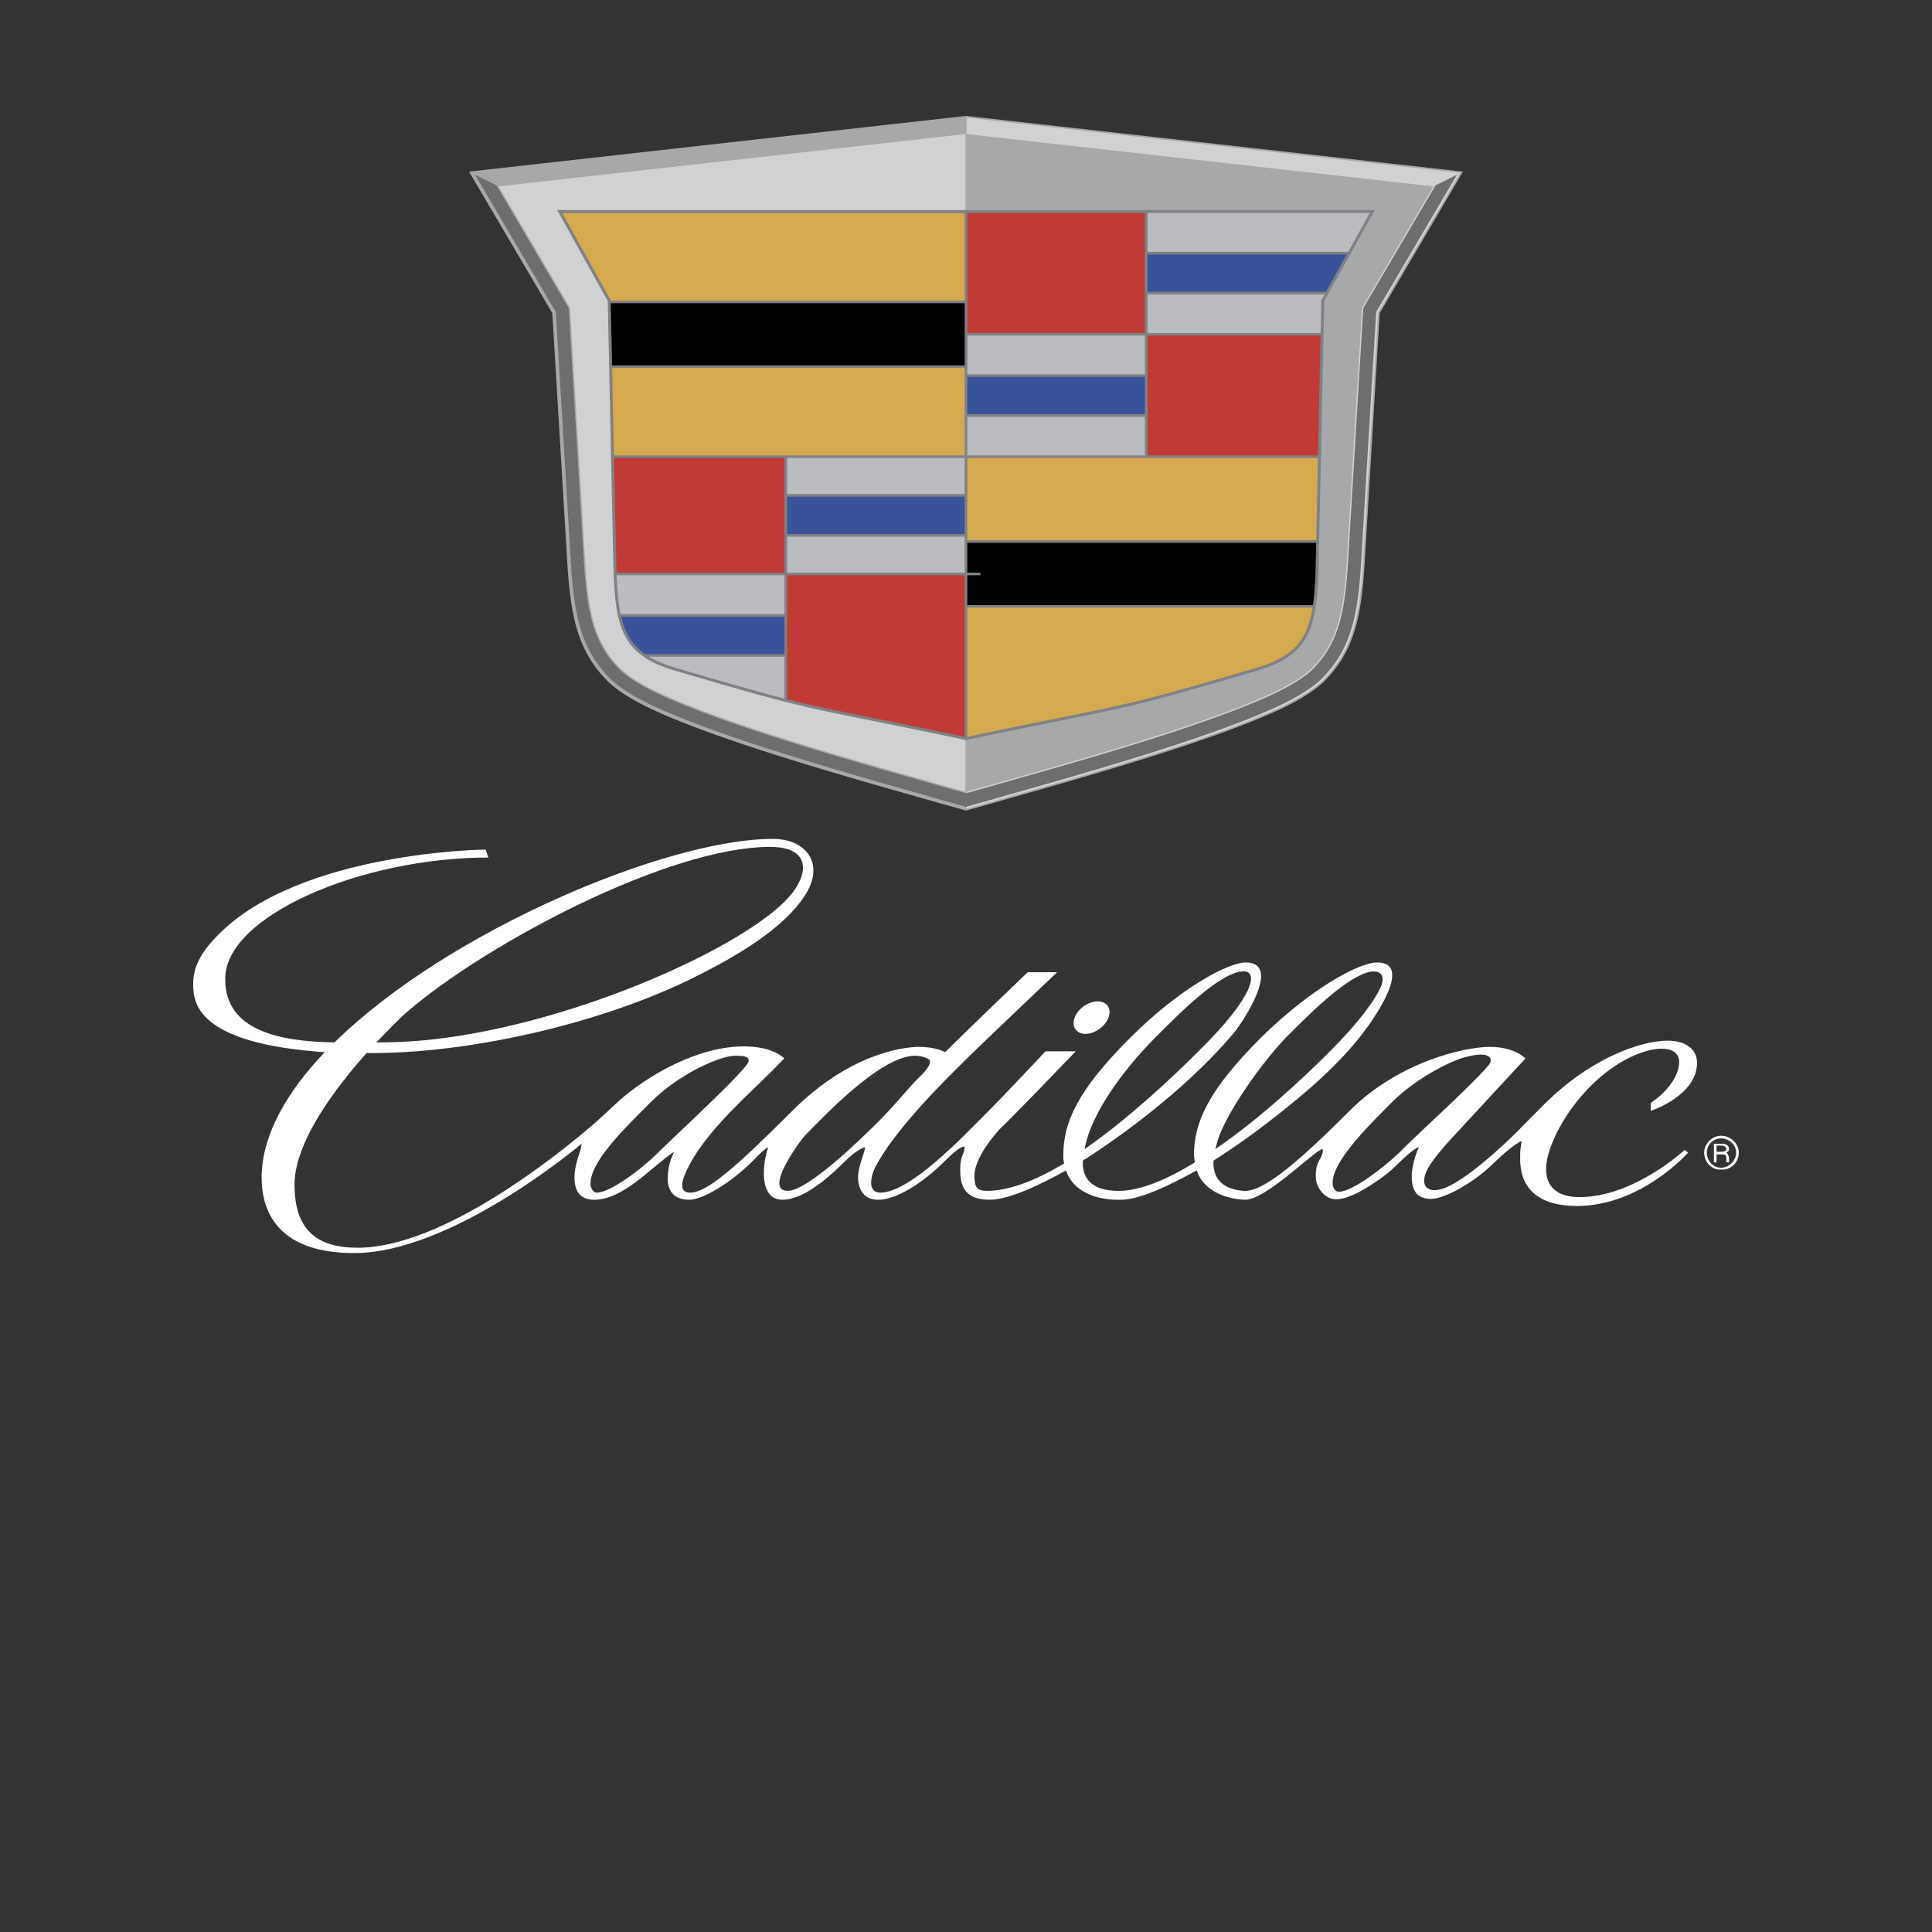 <?xml version="1.0" encoding="UTF-8"?> <svg xmlns="http://www.w3.org/2000/svg" width="100" height="100" viewBox="0 0 100 100" fill="none"><rect x="0" y="0" width="100" height="100" fill="#333333" stroke="none"/><path fill-rule="evenodd" clip-rule="evenodd" d="M51.495 41.535L51.812 41.444L52.148 41.347L52.506 41.246L52.884 41.139L53.28 41.026L53.694 40.908L54.124 40.785L54.568 40.658L55.026 40.526L55.495 40.391L55.975 40.25L56.463 40.107L56.959 39.96L57.462 39.81L57.969 39.657L58.48 39.501L58.993 39.343L59.507 39.183L60.02 39.02L60.532 38.855L61.04 38.689L61.545 38.522L62.043 38.353L62.534 38.182L63.016 38.012L63.489 37.84L63.951 37.669L64.401 37.495L64.837 37.323L65.258 37.151L65.665 36.978L66.052 36.805L66.26 36.71L66.462 36.613L66.657 36.516L66.846 36.418L67.029 36.319L67.206 36.22L67.376 36.121L67.54 36.022L67.696 35.922L67.847 35.822L67.99 35.721L68.127 35.62L68.257 35.517L68.381 35.413L68.498 35.307L68.604 35.202L68.733 35.065L68.856 34.928L68.972 34.79L69.085 34.648L69.194 34.504L69.298 34.357L69.398 34.207L69.493 34.053L69.583 33.896L69.67 33.736L69.752 33.572L69.829 33.405L69.901 33.235L69.97 33.061L70.033 32.884L70.094 32.704L70.15 32.518L70.202 32.33L70.251 32.139L70.296 31.941L70.338 31.74L70.377 31.534L70.413 31.324L70.447 31.108L70.478 30.886L70.507 30.659L70.532 30.426L70.557 30.187L70.579 29.941L70.599 29.688L70.617 29.429L70.635 29.164L71.413 16.206L75.722 8.883L50 6L24.278 8.883L28.587 16.206L29.365 29.164L29.381 29.429L29.401 29.688L29.421 29.941L29.443 30.187L29.467 30.426L29.493 30.659L29.522 30.886L29.553 31.108L29.586 31.324L29.622 31.534L29.661 31.74L29.703 31.942L29.749 32.139L29.797 32.33L29.85 32.518L29.906 32.704L29.966 32.885L30.03 33.062L30.099 33.235L30.171 33.405L30.248 33.572L30.329 33.736L30.416 33.896L30.506 34.053L30.602 34.207L30.702 34.358L30.806 34.504L30.914 34.649L31.028 34.79L31.145 34.928L31.267 35.065L31.396 35.202L31.503 35.307L31.619 35.413L31.743 35.517L31.873 35.62L32.01 35.721L32.154 35.822L32.304 35.922L32.461 36.022L32.624 36.121L32.794 36.22L32.971 36.319L33.154 36.418L33.343 36.516L33.539 36.613L33.741 36.71L33.948 36.805L34.336 36.978L34.741 37.151L35.163 37.323L35.599 37.495L36.049 37.669L36.511 37.84L36.983 38.012L37.466 38.182L37.957 38.353L38.456 38.522L38.959 38.689L39.467 38.855L39.979 39.02L40.493 39.183L41.007 39.343L41.519 39.501L42.031 39.657L42.538 39.81L43.04 39.96L43.537 40.107L44.025 40.25L44.505 40.391L44.974 40.526L45.431 40.658L45.875 40.785L46.306 40.908L46.719 41.026L47.116 41.139L47.494 41.246L47.852 41.347L48.188 41.444L48.505 41.535L50 41.954L51.495 41.535V41.535Z" fill="#A6A8AA"></path><path fill-rule="evenodd" clip-rule="evenodd" d="M51.472 41.454L51.789 41.363L52.125 41.266L52.483 41.165L52.861 41.057L53.257 40.944L53.671 40.827L54.101 40.704L54.545 40.576L55.002 40.445L55.471 40.309L55.951 40.17L56.439 40.026L56.935 39.88L57.437 39.729L57.944 39.577L58.455 39.421L58.968 39.263L59.481 39.102L59.995 38.94L60.506 38.775L61.014 38.609L61.518 38.441L62.015 38.273L62.506 38.103L62.988 37.932L63.46 37.76L63.921 37.589L64.37 37.417L64.805 37.244L65.226 37.072L65.631 36.9L66.018 36.728L66.224 36.633L66.424 36.537L66.619 36.441L66.807 36.343L66.989 36.245L67.165 36.147L67.333 36.049L67.495 35.95L67.65 35.852L67.799 35.753L67.941 35.653L68.076 35.553L68.204 35.452L68.325 35.349L68.439 35.246L68.543 35.143L68.671 35.007L68.791 34.873L68.907 34.736L69.019 34.596L69.126 34.454L69.228 34.309L69.327 34.161L69.421 34.008L69.51 33.855L69.595 33.697L69.676 33.535L69.752 33.371L69.823 33.203L69.891 33.031L69.953 32.857L70.013 32.678L70.069 32.495L70.121 32.309L70.169 32.118L70.213 31.923L70.255 31.723L70.295 31.519L70.33 31.31L70.363 31.096L70.394 30.875L70.422 30.649L70.449 30.417L70.473 30.178L70.495 29.934L70.515 29.681L70.533 29.424L70.55 29.158L71.33 16.181L75.584 8.952L50.034 6.089V41.856L51.472 41.454V41.454ZM49.966 6.94L25.806 9.647L29.502 15.927L30.293 29.105C30.463 31.925 30.865 33.312 32.062 34.551C32.466 34.97 33.273 35.477 34.332 35.957C38.224 37.725 45.525 39.706 48.759 40.64L49.966 40.978V6.94Z" fill="#D0D1D3"></path><path fill-rule="evenodd" clip-rule="evenodd" d="M51.241 40.641C54.475 39.707 61.775 37.727 65.669 35.958C66.727 35.478 67.534 34.971 67.938 34.552C69.135 33.313 69.537 31.926 69.707 29.106L70.498 15.927L74.193 9.648L50.034 6.94V40.978L51.241 40.641V40.641Z" fill="#A6A8AA"></path><path fill-rule="evenodd" clip-rule="evenodd" d="M50 38.306L48.794 38.053C41.473 36.526 42.312 36.888 34.901 34.704C32.143 33.892 31.843 32.399 31.749 29.364L31.457 15.578L28.841 10.874H71.158L68.543 15.578L68.25 29.364C68.157 32.399 67.857 33.892 65.1 34.704C57.688 36.888 58.527 36.526 51.206 38.053L50 38.306Z" fill="#808183"></path><path fill-rule="evenodd" clip-rule="evenodd" d="M68.125 28.096L68.098 29.359L68.078 29.908L68.049 30.422L68.01 30.899L67.959 31.319H50.068V29.775H50.745V29.64H50.068V28.096H68.125ZM31.68 18.914L31.612 15.692H49.932V18.914H31.68V18.914Z" fill="black"></path><path fill-rule="evenodd" clip-rule="evenodd" d="M67.937 31.454L67.885 31.753L67.792 32.132L67.678 32.48L67.538 32.799L67.368 33.092L67.168 33.359L66.93 33.605L66.652 33.831L66.33 34.038L65.959 34.228L65.535 34.401L65.054 34.559L64.385 34.756L63.759 34.939L63.176 35.109L62.632 35.266L62.124 35.412L61.65 35.547L61.206 35.672L60.79 35.787L60.398 35.895L60.028 35.994L59.675 36.087L59.339 36.173L59.014 36.255L58.699 36.332L58.39 36.405L58.084 36.476L57.779 36.546L57.471 36.614L57.156 36.681L56.833 36.749L56.498 36.819L56.149 36.891L55.781 36.965L55.393 37.044L54.981 37.127L54.541 37.215L54.072 37.31L53.57 37.411L53.032 37.521L52.456 37.639L51.838 37.766L51.175 37.904L50.068 38.136V31.454H67.937V31.454ZM68.218 23.708L68.128 27.961H50.068V23.708H68.218V23.708ZM31.609 15.557L31.608 15.537L29.1 11.026H49.932V15.557H31.609ZM31.779 23.573L31.683 19.049H49.932V23.573H31.779Z" fill="#D4A950"></path><path fill-rule="evenodd" clip-rule="evenodd" d="M50.068 21.44V19.507H59.259V21.44H50.068ZM69.707 13.171L68.632 15.104H59.394V13.171H69.707V13.171ZM49.932 25.706V27.64H40.741V25.706H49.932V25.706ZM33.39 33.858L33.347 33.831L33.07 33.605L32.833 33.359L32.632 33.091L32.462 32.798L32.322 32.48L32.207 32.131L32.157 31.924H40.605V33.858H33.39V33.858Z" fill="#3A529A"></path><path fill-rule="evenodd" clip-rule="evenodd" d="M50.068 19.372V17.369H59.259V19.372H50.068ZM59.259 23.573H50.068V21.576H59.259V23.573ZM68.557 15.239L68.391 15.537L68.356 17.235H59.394V15.239H68.557V15.239ZM59.394 11.026H70.899L69.782 13.035H59.394V11.026ZM49.932 27.776V29.64H40.741V27.776H49.932ZM40.741 23.708H49.932V25.571H40.741V23.708ZM32.124 31.789L32.115 31.753L32.044 31.343L31.99 30.899L31.951 30.422L31.922 29.908L31.917 29.775H40.605V31.789H32.124ZM40.605 36.159L40.325 36.087L39.972 35.994L39.602 35.895L39.21 35.787L38.793 35.672L38.349 35.547L37.876 35.412L37.368 35.266L36.824 35.109L36.241 34.939L35.615 34.756L34.946 34.559L34.464 34.401L34.041 34.228L33.67 34.038L33.6 33.993H40.605V36.159V36.159Z" fill="#BBBCBF"></path><path fill-rule="evenodd" clip-rule="evenodd" d="M68.353 17.369L68.221 23.573H59.394V17.369H68.353ZM50.068 11.026H59.259V17.235H50.068V11.026ZM31.912 29.64L31.902 29.359L31.782 23.708H40.605V29.64H31.912ZM49.932 38.136L48.825 37.904L48.162 37.766L47.544 37.639L46.967 37.521L46.429 37.411L45.927 37.31L45.459 37.215L45.019 37.127L44.607 37.044L44.219 36.965L43.851 36.891L43.501 36.819L43.166 36.749L42.843 36.681L42.529 36.614L42.221 36.546L41.916 36.476L41.61 36.405L41.301 36.332L40.986 36.255L40.741 36.194V29.775H49.932V38.136Z" fill="#C03B35"></path><path fill-rule="evenodd" clip-rule="evenodd" d="M51.444 41.356L51.761 41.265L52.097 41.169L52.454 41.067L52.833 40.96L53.229 40.847L53.644 40.73L54.073 40.607L54.517 40.479L54.974 40.347L55.443 40.212L55.922 40.072L56.41 39.929L56.906 39.783L57.408 39.632L57.915 39.48L58.425 39.324L58.938 39.166L59.451 39.006L59.963 38.843L60.475 38.679L60.982 38.513L61.485 38.345L61.982 38.177L62.472 38.007L62.953 37.837L63.425 37.666L63.885 37.494L64.333 37.323L64.767 37.151L65.187 36.979L65.59 36.807L65.975 36.636L66.181 36.541L66.38 36.446L66.572 36.35L66.759 36.253L66.94 36.157L67.114 36.059L67.281 35.962L67.441 35.864L67.595 35.767L67.741 35.669L67.882 35.571L68.014 35.472L68.139 35.373L68.258 35.273L68.369 35.172L68.471 35.072L68.596 34.939L68.715 34.806L68.829 34.672L68.938 34.534L69.043 34.395L69.145 34.252L69.242 34.106L69.334 33.957L69.422 33.806L69.505 33.651L69.583 33.492L69.659 33.33L69.729 33.165L69.796 32.996L69.857 32.824L69.916 32.648L69.971 32.466L70.022 32.283L70.07 32.095L70.114 31.901L70.156 31.704L70.194 31.502L70.23 31.294L70.263 31.081L70.293 30.861L70.322 30.637L70.348 30.407L70.372 30.169L70.393 29.926L70.413 29.675L70.432 29.417L70.449 29.152L71.23 16.151L75.415 9.04L74.303 9.595L70.564 15.948L69.774 29.11L69.756 29.371L69.739 29.623L69.719 29.868L69.698 30.105L69.675 30.335L69.65 30.558L69.623 30.773L69.594 30.982L69.562 31.184L69.528 31.381L69.492 31.571L69.454 31.756L69.412 31.935L69.369 32.109L69.322 32.278L69.272 32.443L69.219 32.601L69.162 32.757L69.103 32.909L69.04 33.055L68.974 33.199L68.904 33.339L68.831 33.476L68.753 33.609L68.672 33.741L68.586 33.87L68.498 33.996L68.404 34.12L68.306 34.241L68.204 34.362L68.098 34.481L67.987 34.599L67.904 34.681L67.812 34.764L67.712 34.849L67.603 34.935L67.485 35.022L67.36 35.111L67.225 35.2L67.084 35.29L66.935 35.38L66.779 35.472L66.614 35.564L66.444 35.655L66.266 35.746L66.083 35.838L65.893 35.929L65.697 36.02L65.32 36.187L64.926 36.355L64.514 36.523L64.088 36.692L63.646 36.861L63.191 37.031L62.725 37.2L62.249 37.368L61.763 37.537L61.27 37.704L60.77 37.87L60.266 38.035L59.758 38.199L59.248 38.36L58.737 38.52L58.227 38.677L57.719 38.832L57.214 38.984L56.713 39.134L56.219 39.28L55.732 39.423L55.255 39.562L54.787 39.698L54.33 39.829L53.887 39.956L53.458 40.079L53.044 40.196L52.648 40.309L52.27 40.417L51.911 40.519L51.574 40.615L51.259 40.706L50 41.058L48.741 40.706L48.425 40.615L48.089 40.519L47.73 40.417L47.352 40.309L46.956 40.196L46.541 40.079L46.112 39.956L45.669 39.829L45.213 39.698L44.745 39.562L44.268 39.423L43.78 39.28L43.286 39.134L42.785 38.984L42.281 38.832L41.772 38.677L41.263 38.52L40.752 38.36L40.242 38.199L39.733 38.035L39.229 37.87L38.73 37.704L38.237 37.537L37.751 37.368L37.275 37.2L36.809 37.031L36.353 36.861L35.913 36.692L35.485 36.523L35.074 36.355L34.68 36.187L34.304 36.02L34.108 35.929L33.917 35.838L33.733 35.746L33.556 35.655L33.386 35.564L33.221 35.472L33.065 35.38L32.916 35.29L32.775 35.2L32.64 35.111L32.515 35.022L32.397 34.935L32.288 34.849L32.188 34.764L32.096 34.681L32.013 34.599L31.902 34.481L31.796 34.362L31.694 34.241L31.596 34.12L31.503 33.996L31.413 33.87L31.328 33.741L31.247 33.609L31.169 33.476L31.096 33.339L31.026 33.199L30.959 33.055L30.896 32.908L30.837 32.758L30.781 32.602L30.727 32.443L30.678 32.278L30.631 32.109L30.587 31.936L30.546 31.756L30.507 31.571L30.471 31.381L30.438 31.184L30.405 30.982L30.377 30.774L30.349 30.557L30.325 30.335L30.302 30.105L30.28 29.868L30.26 29.623L30.242 29.371L30.225 29.11L29.435 15.948L25.698 9.596L24.585 9.04L28.77 16.151L29.55 29.152L29.568 29.417L29.585 29.675L29.606 29.926L29.628 30.17L29.652 30.407L29.677 30.637L29.706 30.861L29.736 31.081L29.77 31.294L29.805 31.502L29.844 31.704L29.885 31.902L29.93 32.095L29.977 32.283L30.028 32.466L30.083 32.648L30.142 32.824L30.204 32.996L30.27 33.165L30.341 33.33L30.416 33.492L30.495 33.651L30.578 33.806L30.666 33.957L30.759 34.107L30.855 34.253L30.957 34.395L31.062 34.534L31.171 34.672L31.285 34.806L31.404 34.939L31.529 35.072L31.63 35.172L31.742 35.273L31.861 35.373L31.986 35.472L32.119 35.571L32.258 35.669L32.405 35.767L32.559 35.864L32.719 35.962L32.886 36.059L33.06 36.157L33.241 36.253L33.428 36.35L33.62 36.446L33.819 36.541L34.025 36.636L34.41 36.807L34.813 36.979L35.233 37.151L35.667 37.323L36.115 37.494L36.575 37.666L37.046 37.837L37.528 38.007L38.017 38.177L38.514 38.345L39.017 38.513L39.525 38.679L40.036 38.843L40.549 39.006L41.062 39.166L41.574 39.324L42.084 39.48L42.592 39.632L43.093 39.783L43.589 39.929L44.077 40.072L44.557 40.212L45.025 40.347L45.482 40.479L45.926 40.607L46.356 40.73L46.77 40.847L47.167 40.96L47.545 41.067L47.902 41.169L48.239 41.265L48.556 41.356L50 41.761L51.444 41.356V41.356Z" fill="#6D6E70"></path><path fill-rule="evenodd" clip-rule="evenodd" d="M56.183 53.513C56.666 53.513 57.2 53.135 57.375 52.671C57.55 52.208 57.299 51.83 56.817 51.83C56.334 51.83 55.799 52.208 55.624 52.671C55.451 53.135 55.701 53.513 56.183 53.513ZM68.103 60.856C68.103 61.426 68.428 61.8 68.752 61.978C69.469 62.372 70.839 61.429 71.407 61.035C71.707 60.828 71.996 60.597 72.243 60.35C73.254 59.339 73.438 59.385 73.438 59.385C73.438 59.385 73.071 60.167 73.071 60.903C73.071 61.685 73.392 62.053 74.083 62.053C74.727 62.053 76.245 61.271 77.349 60.167C78.453 59.109 78.775 59.063 78.775 59.063C78.775 59.063 78.683 59.339 78.683 59.845C78.683 60.351 78.592 62.421 81.628 62.421C84.94 62.421 87.378 59.661 87.378 59.661L87.194 59.523C87.194 59.523 84.572 61.962 81.766 61.962C80.072 61.962 79.765 60.842 80.212 59.513C80.94 57.349 83.129 54.878 85.436 54.348C86.244 54.162 87.137 54.312 86.866 55.325C86.737 55.807 86.344 56.475 85.446 57.085V57.499C85.446 57.499 87.838 56.717 87.838 55.014C87.838 54.232 87.148 53.864 86.319 53.864C85.46 53.864 83.537 54.259 81.292 55.962C80.265 56.741 79.447 57.654 78.545 58.557C77.878 59.224 75.812 61.176 74.644 61.536C73.925 61.756 73.544 61.416 73.79 60.735C73.919 60.379 74.243 59.917 75.002 59.063C76.152 57.821 78.958 54.785 78.958 54.785C78.958 54.785 78.406 54.186 77.118 54.186C75.784 54.186 72.38 54.969 69.85 57.499C67.503 59.845 65.434 61.731 64.375 61.639C63.133 61.547 62.765 60.856 62.811 60.075C63.765 59.466 64.692 58.816 65.59 58.126C67.736 56.463 69.996 54.586 71.397 52.217C72.084 51.056 72.512 49.816 71.275 49.816C70.401 49.816 67.963 51.058 65.249 53.727C62.534 56.441 61.799 58.097 61.799 59.799C61.799 59.937 61.844 60.075 61.844 60.167C60.418 61.041 59.038 61.639 57.888 61.639C56.416 61.639 56.002 60.904 56.047 60.075C58.765 58.334 61.755 55.963 63.854 53.475C64.292 52.956 66.405 49.816 64.466 49.816C63.638 49.816 61.154 51.058 58.486 53.727C55.772 56.441 55.036 58.097 55.036 59.799C55.036 59.937 55.036 60.075 55.082 60.213C53.656 61.087 52.23 61.639 51.08 61.639C50.573 61.639 50.435 61.455 50.435 60.857C50.435 60.121 51.126 59.109 51.769 58.419C52.459 57.775 55.68 54.417 55.68 54.417H54.117C54.117 54.417 53.41 55.17 52.636 55.983C52.123 56.525 51.605 57.06 51.081 57.591C49.864 58.808 47.12 61.731 45.561 61.731C44.884 61.731 45.078 60.862 45.286 60.453C46.445 58.172 49.742 55.071 51.673 53.222C53.087 51.867 54.716 50.322 54.716 50.322H53.198C50.253 53.128 49.012 54.37 48.92 54.462C48.92 54.462 48.46 54.186 47.586 54.186C46.712 54.186 43.952 54.554 41.007 57.498C38.063 60.442 36.591 61.731 35.717 61.731C35.163 61.731 35.265 61.196 35.493 60.687C36.485 58.469 38.952 56.531 40.593 54.784C40.593 54.784 40.242 54.404 39.448 54.25C37.169 53.807 34.374 55.097 32.462 56.622C31.938 57.039 31.476 57.52 30.976 57.963C28.99 59.718 22.934 64.583 18.511 64.583C16.349 64.583 15.245 63.617 15.245 61.316C15.245 59.66 16.441 57.36 18.971 54.508C19.811 54.511 20.65 54.482 21.487 54.421C25.921 54.086 31.571 52.768 36.008 50.55C37.917 49.596 40.714 48.042 41.788 46.137C42.614 44.671 41.728 43.42 39.995 43.42C34.566 43.42 23.204 48.159 17.315 53.955C14.601 53.909 11.657 53.403 11.657 50.689C11.611 47.422 18.696 44.386 25.274 44.386L25.136 43.973C25.136 43.973 15.613 44.065 11.335 48.343C10.552 49.126 10 49.907 10 50.92C10 51.886 10.138 54.001 16.808 54.462C14.831 56.532 13.542 58.786 13.542 60.948C13.542 62.973 14.646 64.859 18.326 64.859C23.433 64.859 30.103 59.201 30.103 59.201C30.103 59.569 29.735 60.167 29.735 60.949C29.735 61.685 30.057 62.099 30.747 62.099C32.279 62.099 33.691 60.413 34.887 59.615C34.714 60.035 34.565 60.35 34.565 61.041C34.565 61.685 34.933 62.099 35.67 62.099C36.359 62.099 37.785 61.271 39.028 60.029C39.58 59.431 39.763 59.385 39.763 59.385C39.477 60.171 39.243 62.099 40.5 62.099C41.189 62.099 42.202 61.639 43.674 60.167C44.456 59.385 44.778 59.385 44.778 59.385C44.762 59.492 44.736 59.597 44.702 59.699C44.516 60.287 44.283 60.857 44.503 61.472C44.624 61.811 44.894 62.099 45.469 62.099C46.389 62.099 47.769 61.225 48.827 60.167C49.885 59.109 49.931 59.385 49.931 59.385C49.931 59.707 49.701 59.799 49.701 60.489C49.701 61.133 49.747 62.099 51.219 62.099C52.139 62.099 53.611 61.455 55.175 60.581C55.543 61.685 56.74 62.099 57.844 62.099H58.028C58.903 62.099 60.374 61.455 61.938 60.581C62.306 61.639 63.411 62.053 64.423 62.099C65.573 62.145 68.471 59.109 68.471 59.523C68.47 59.982 68.103 60.028 68.103 60.856V60.856ZM39.856 43.835C42.109 43.835 41.866 45.414 40.639 46.641C40.276 47.003 39.799 47.39 39.224 47.788C35.615 50.29 28.206 53.272 21.865 53.854C21.071 53.924 20.274 53.958 19.477 53.955C20.029 53.403 20.534 52.833 21.13 52.324C25.227 48.818 34.611 43.835 39.856 43.835V43.835ZM34.014 59.707C33.186 60.534 31.575 61.731 30.886 61.731C30.748 61.731 30.563 61.546 30.563 61.27C30.563 60.12 32.266 58.464 33.692 57.038C35.118 55.612 37.234 54.646 38.062 54.646C38.568 54.646 38.752 54.692 38.752 54.921C38.752 55.29 34.888 58.832 34.014 59.707V59.707ZM40.776 61.638C39.475 61.638 41.463 58.958 41.742 58.694C42.525 57.911 45.56 54.646 47.355 54.646C47.815 54.646 48.137 54.83 48.137 54.921C48.137 55.106 48.045 55.336 47.401 55.933C46.803 56.578 46.251 57.267 45.469 58.05C44.686 58.832 41.834 61.638 40.776 61.638ZM59.821 53.68C60.972 52.529 63.18 50.275 64.376 50.275C65.101 50.275 65.006 51.497 61.984 54.462C60.65 55.796 58.395 57.912 56.141 59.476C56.493 57.458 58.442 55.059 59.821 53.68ZM63.042 58.97C63.548 57.498 65.296 55.014 66.584 53.68C67.608 52.656 69.472 50.756 70.712 50.353C71.389 50.133 71.789 50.42 71.43 51.17C71.146 51.76 70.437 52.818 68.792 54.463C67.458 55.796 65.204 57.913 62.904 59.477C62.95 59.339 62.996 59.154 63.042 58.97V58.97ZM72.105 56.992C73.116 56.013 74.475 55.219 75.459 54.84C75.712 54.743 76.829 54.389 77.104 54.73C77.262 54.928 77.062 55.12 76.935 55.267C76.083 56.259 73.133 58.914 72.427 59.66C71.552 60.488 69.989 61.684 69.298 61.684C69.114 61.684 68.977 61.5 68.977 61.224C68.977 60.12 70.678 58.419 72.105 56.992V56.992ZM89.08 60.534C89.586 60.58 90 60.167 90 59.66C90 59.2 89.586 58.786 89.08 58.786C88.62 58.786 88.206 59.2 88.206 59.66C88.206 60.166 88.62 60.58 89.08 60.534ZM89.08 58.924C89.493 58.924 89.862 59.246 89.862 59.66C89.862 60.074 89.494 60.442 89.08 60.442C88.666 60.442 88.344 60.074 88.344 59.66C88.344 59.246 88.666 58.924 89.08 58.924ZM88.85 59.752H89.08C89.31 59.752 89.356 59.752 89.356 59.982V60.167H89.493V59.937C89.493 59.845 89.448 59.799 89.402 59.707L89.356 59.661C89.448 59.615 89.493 59.569 89.493 59.477C89.493 59.293 89.356 59.201 89.125 59.201H88.712V60.167H88.85V59.752V59.752ZM88.85 59.293H89.125C89.263 59.293 89.356 59.385 89.356 59.477C89.356 59.569 89.264 59.615 89.08 59.615H88.85V59.293Z" fill="white"></path></svg> 